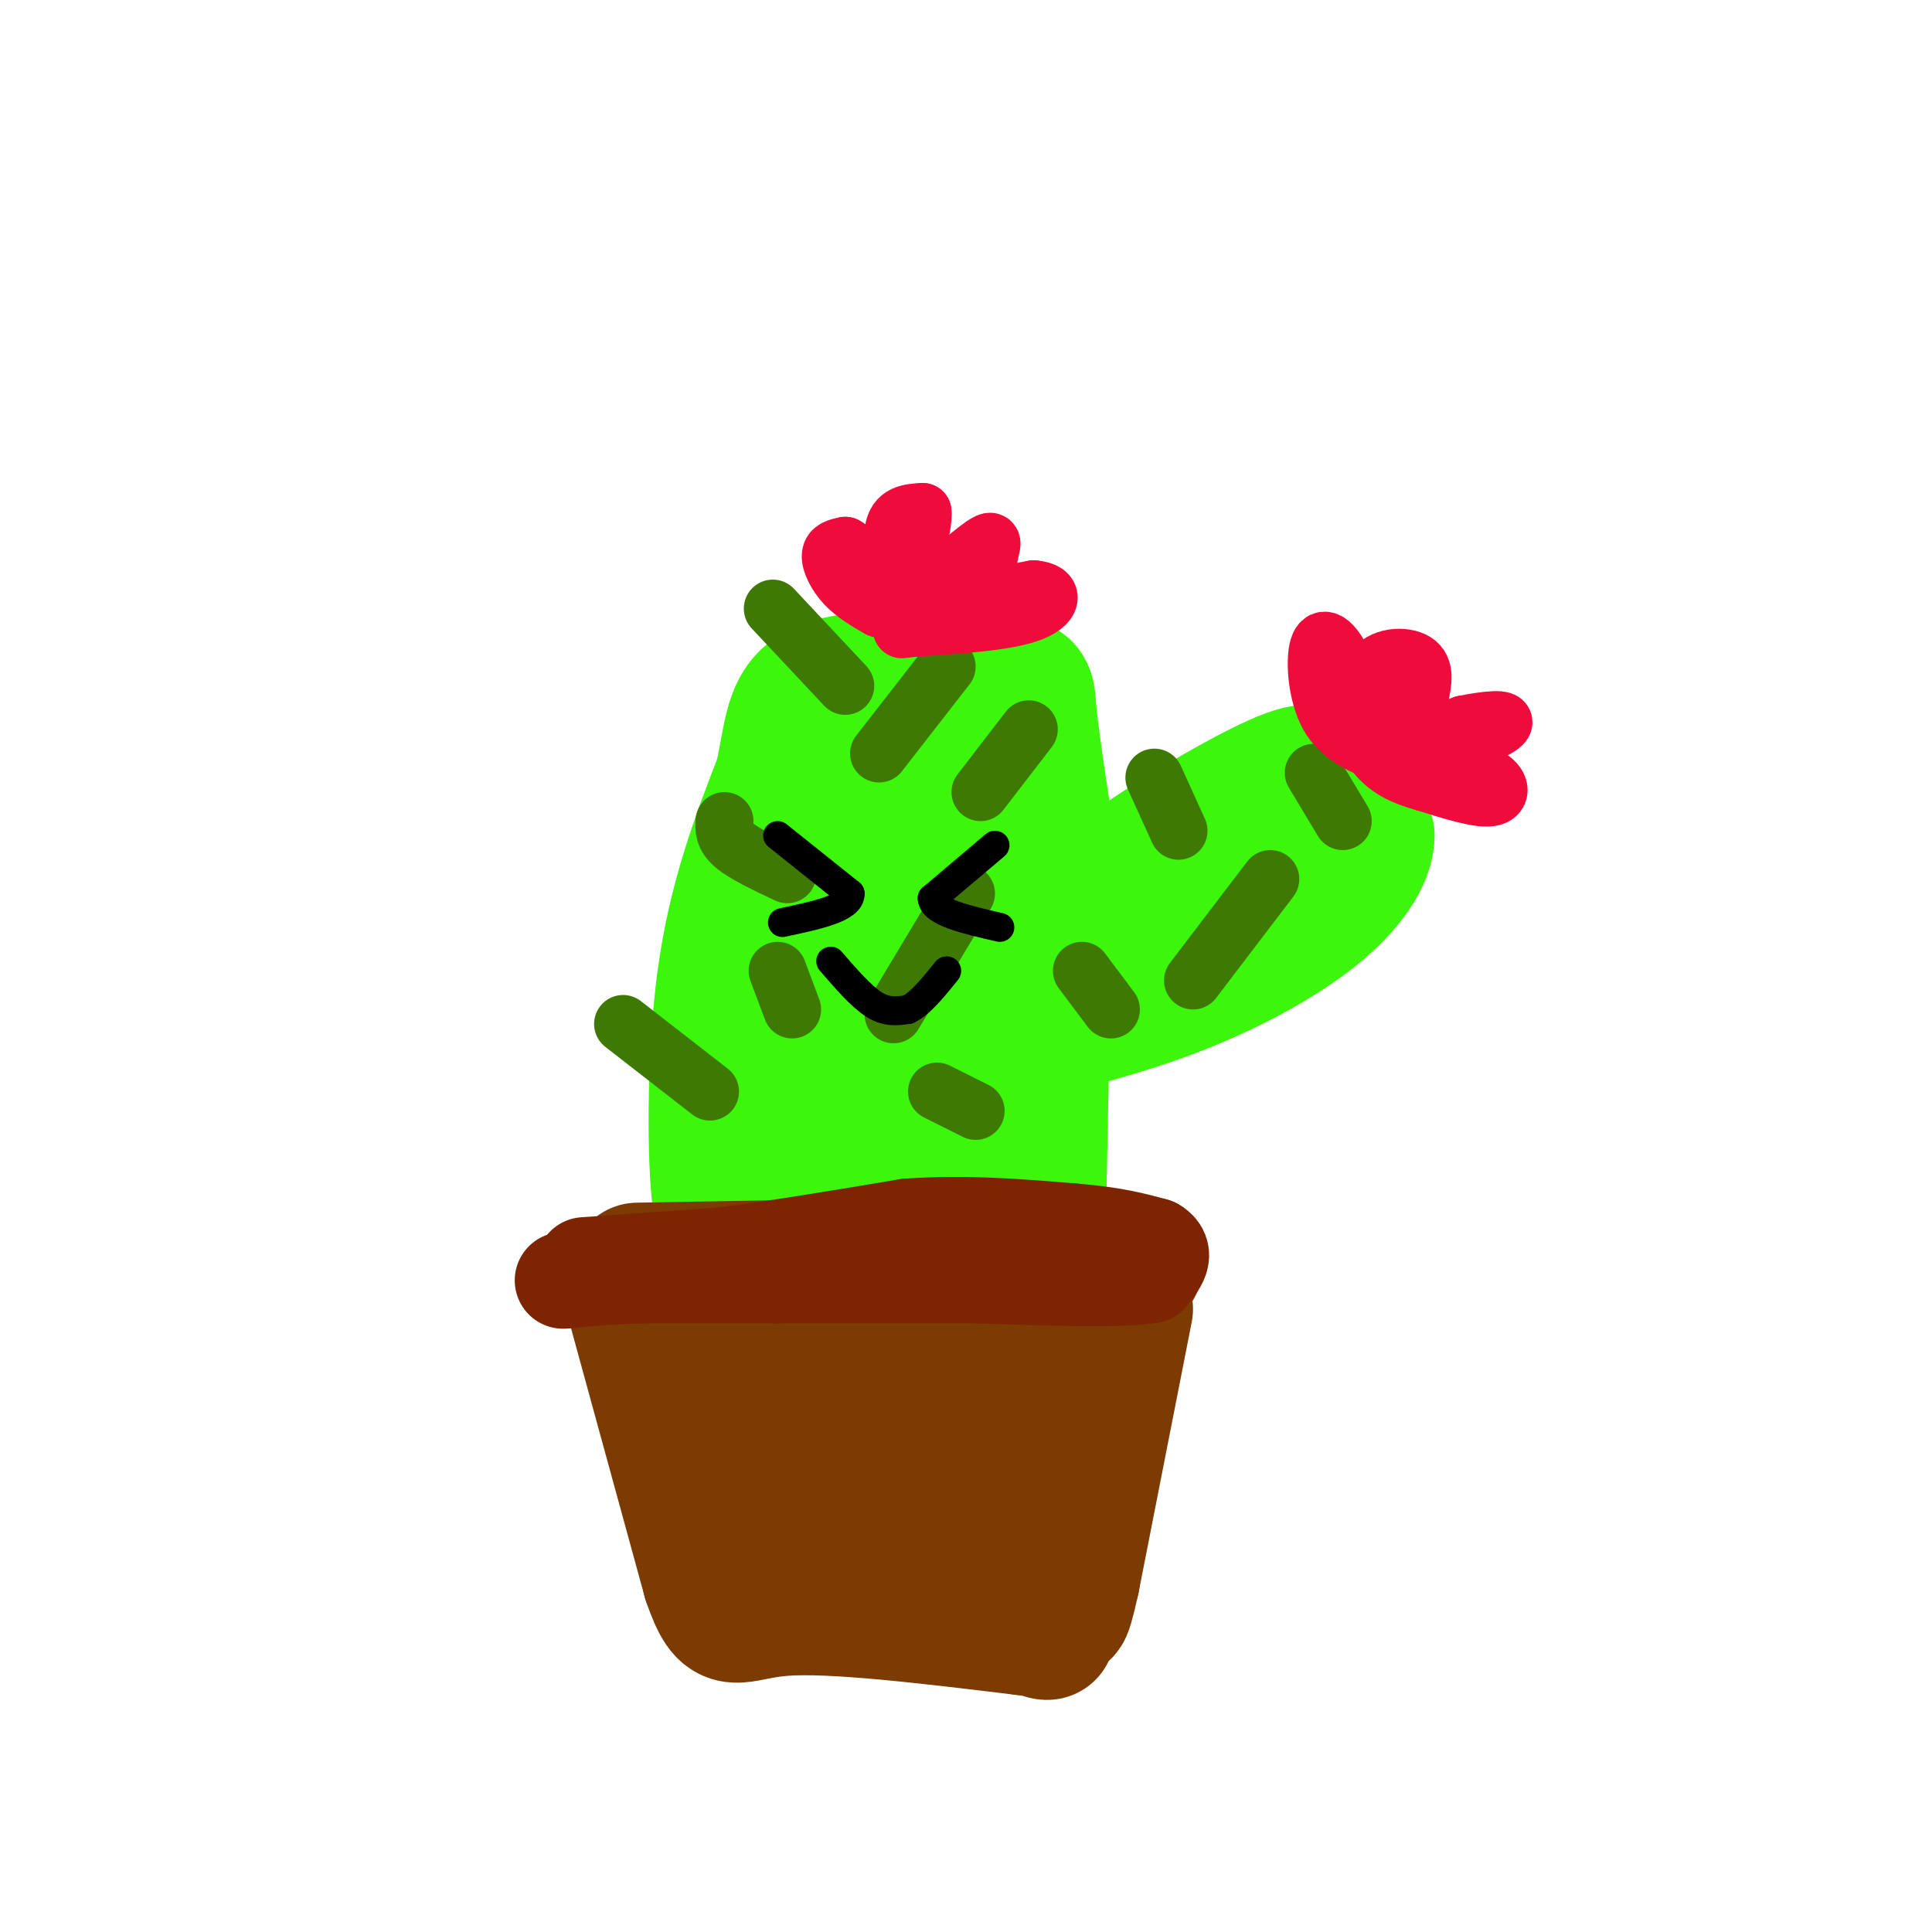 <svg viewBox='0 0 400 400' version='1.1' xmlns='http://www.w3.org/2000/svg' xmlns:xlink='http://www.w3.org/1999/xlink'><g fill='none' stroke='rgb(60,246,12)' stroke-width='28' stroke-linecap='round' stroke-linejoin='round'><path d='M153,241c-1.533,7.022 -3.067,14.044 -4,7c-0.933,-7.044 -1.267,-28.156 1,-45c2.267,-16.844 7.133,-29.422 12,-42'/><path d='M162,161c2.239,-10.715 1.837,-16.501 10,-19c8.163,-2.499 24.890,-1.711 33,-1c8.110,0.711 7.603,1.346 8,6c0.397,4.654 1.699,13.327 3,22'/><path d='M216,169c0.333,17.333 -0.333,49.667 -1,82'/><path d='M215,251c-9.167,12.833 -31.583,3.917 -54,-5'/><path d='M161,246c-3.511,-3.089 14.711,-8.311 24,-18c9.289,-9.689 9.644,-23.844 10,-38'/><path d='M195,190c0.979,-10.048 -1.573,-16.167 -4,-20c-2.427,-3.833 -4.730,-5.378 -8,-2c-3.270,3.378 -7.506,11.679 -10,20c-2.494,8.321 -3.247,16.660 -4,25'/><path d='M169,213c-0.671,6.607 -0.349,10.624 0,13c0.349,2.376 0.726,3.112 2,4c1.274,0.888 3.443,1.929 7,1c3.557,-0.929 8.500,-3.826 14,-7c5.500,-3.174 11.558,-6.624 15,-16c3.442,-9.376 4.269,-24.679 3,-33c-1.269,-8.321 -4.635,-9.661 -8,-11'/><path d='M202,164c-3.710,-3.313 -8.984,-6.094 -13,-2c-4.016,4.094 -6.774,15.064 -8,25c-1.226,9.936 -0.922,18.839 1,27c1.922,8.161 5.461,15.581 9,23'/><path d='M191,237c2.500,5.167 4.250,6.583 6,8'/><path d='M222,195c0.351,-3.262 0.702,-6.524 9,-13c8.298,-6.476 24.542,-16.167 33,-20c8.458,-3.833 9.131,-1.810 11,1c1.869,2.810 4.935,6.405 8,10'/><path d='M283,173c0.012,4.381 -3.958,10.333 -11,16c-7.042,5.667 -17.155,11.048 -27,15c-9.845,3.952 -19.423,6.476 -29,9'/><path d='M255,185c0.000,0.000 1.000,-1.000 1,-1'/><path d='M261,177c0.000,0.000 1.000,0.000 1,0'/></g>
<g fill='none' stroke='rgb(124,59,2)' stroke-width='28' stroke-linecap='round' stroke-linejoin='round'><path d='M132,263c0.000,0.000 57.000,-1.000 57,-1'/><path d='M189,262c15.500,-0.167 25.750,-0.083 36,0'/><path d='M225,262c7.667,0.000 8.833,0.000 10,0'/><path d='M130,265c0.000,0.000 17.000,62.000 17,62'/><path d='M147,327c3.756,10.800 4.644,6.800 15,6c10.356,-0.800 30.178,1.600 50,4'/><path d='M212,337c8.214,1.000 3.750,1.500 3,0c-0.750,-1.500 2.214,-5.000 4,-12c1.786,-7.000 2.393,-17.500 3,-28'/><path d='M222,297c1.833,-9.333 4.917,-18.667 8,-28'/><path d='M233,271c0.000,0.000 -11.000,56.000 -11,56'/><path d='M222,327c-2.167,9.833 -2.083,6.417 -2,3'/><path d='M154,275c5.251,16.052 10.502,32.103 14,39c3.498,6.897 5.244,4.638 8,3c2.756,-1.638 6.522,-2.656 10,-6c3.478,-3.344 6.667,-9.016 8,-14c1.333,-4.984 0.809,-9.281 -2,-12c-2.809,-2.719 -7.905,-3.859 -13,-5'/><path d='M179,280c-3.316,-0.596 -5.106,0.416 -6,2c-0.894,1.584 -0.891,3.742 -1,7c-0.109,3.258 -0.328,7.615 0,11c0.328,3.385 1.204,5.796 5,6c3.796,0.204 10.513,-1.799 14,-6c3.487,-4.201 3.743,-10.601 4,-17'/><path d='M195,283c-1.428,-2.874 -6.999,-1.560 -10,-1c-3.001,0.560 -3.433,0.367 -5,6c-1.567,5.633 -4.268,17.094 -2,22c2.268,4.906 9.505,3.259 14,0c4.495,-3.259 6.247,-8.129 8,-13'/><path d='M200,297c2.311,-6.111 4.089,-14.889 5,-14c0.911,0.889 0.956,11.444 1,22'/><path d='M206,305c0.308,4.884 0.577,6.093 -4,7c-4.577,0.907 -14.002,1.514 -13,-1c1.002,-2.514 12.429,-8.147 18,-12c5.571,-3.853 5.285,-5.927 5,-8'/><path d='M212,291c1.800,-4.089 3.800,-10.311 3,-8c-0.800,2.311 -4.400,13.156 -8,24'/><path d='M207,307c-2.667,6.167 -5.333,9.583 -8,13'/></g>
<g fill='none' stroke='rgb(125,37,2)' stroke-width='20' stroke-linecap='round' stroke-linejoin='round'><path d='M121,262c0.000,0.000 28.000,-2.000 28,-2'/><path d='M149,260c11.167,-1.333 25.083,-3.667 39,-6'/><path d='M188,254c12.167,-0.833 23.083,0.083 34,1'/><path d='M222,255c8.500,0.667 12.750,1.833 17,3'/><path d='M239,258c2.667,1.500 0.833,3.750 -1,6'/><path d='M238,264c-6.000,1.000 -20.500,0.500 -35,0'/><path d='M203,264c-12.833,0.000 -27.417,0.000 -42,0'/><path d='M161,264c-11.667,0.000 -19.833,0.000 -28,0'/><path d='M133,264c-7.167,0.167 -11.083,0.583 -15,1'/><path d='M118,265c-2.500,0.167 -1.250,0.083 0,0'/></g>
<g fill='none' stroke='rgb(62,122,3)' stroke-width='12' stroke-linecap='round' stroke-linejoin='round'><path d='M129,212c0.000,0.000 18.000,14.000 18,14'/><path d='M161,201c0.000,0.000 3.000,8.000 3,8'/><path d='M200,185c0.000,0.000 -15.000,25.000 -15,25'/><path d='M194,226c0.000,0.000 8.000,4.000 8,4'/><path d='M224,201c0.000,0.000 6.000,8.000 6,8'/><path d='M213,151c0.000,0.000 -10.000,13.000 -10,13'/><path d='M150,170c-0.083,1.583 -0.167,3.167 2,5c2.167,1.833 6.583,3.917 11,6'/><path d='M196,138c0.000,0.000 -14.000,18.000 -14,18'/><path d='M160,126c0.000,0.000 15.000,16.000 15,16'/><path d='M239,161c0.000,0.000 5.000,11.000 5,11'/><path d='M263,182c0.000,0.000 -16.000,21.000 -16,21'/><path d='M272,160c0.000,0.000 6.000,10.000 6,10'/></g>
<g fill='none' stroke='rgb(240,11,61)' stroke-width='12' stroke-linecap='round' stroke-linejoin='round'><path d='M182,126c-2.556,-1.489 -5.111,-2.978 -7,-5c-1.889,-2.022 -3.111,-4.578 -3,-6c0.111,-1.422 1.556,-1.711 3,-2'/><path d='M175,113c2.167,1.167 6.083,5.083 10,9'/><path d='M185,122c1.289,-1.089 -0.489,-8.311 0,-12c0.489,-3.689 3.244,-3.844 6,-4'/><path d='M191,106c0.333,2.333 -1.833,10.167 -4,18'/><path d='M187,124c2.583,0.595 11.042,-6.917 15,-10c3.958,-3.083 3.417,-1.738 3,0c-0.417,1.738 -0.708,3.869 -1,6'/><path d='M204,120c-4.333,2.444 -14.667,5.556 -14,6c0.667,0.444 12.333,-1.778 24,-4'/><path d='M214,122c4.578,0.356 4.022,3.244 -1,5c-5.022,1.756 -14.511,2.378 -24,3'/><path d='M189,130c-4.000,0.500 -2.000,0.250 0,0'/><path d='M284,155c-0.978,-6.378 -1.956,-12.756 0,-16c1.956,-3.244 6.844,-3.356 9,-2c2.156,1.356 1.578,4.178 1,7'/><path d='M294,144c-1.578,3.489 -6.022,8.711 -5,10c1.022,1.289 7.511,-1.356 14,-4'/><path d='M303,150c4.711,-0.978 9.489,-1.422 8,0c-1.489,1.422 -9.244,4.711 -17,8'/><path d='M294,158c-0.262,1.357 7.583,0.750 12,2c4.417,1.250 5.405,4.357 3,5c-2.405,0.643 -8.202,-1.179 -14,-3'/><path d='M295,162c-4.356,-1.222 -8.244,-2.778 -11,-7c-2.756,-4.222 -4.378,-11.111 -6,-18'/><path d='M278,137c-2.048,-4.202 -4.167,-5.708 -5,-3c-0.833,2.708 -0.381,9.631 2,14c2.381,4.369 6.690,6.185 11,8'/><path d='M286,156c2.000,1.667 1.500,1.833 1,2'/></g>
<g fill='none' stroke='rgb(0,0,0)' stroke-width='6' stroke-linecap='round' stroke-linejoin='round'><path d='M161,173c0.000,0.000 15.000,12.000 15,12'/><path d='M176,185c0.167,3.000 -6.917,4.500 -14,6'/><path d='M206,175c0.000,0.000 -13.000,11.000 -13,11'/><path d='M193,186c0.167,2.833 7.083,4.417 14,6'/><path d='M172,199c3.167,3.667 6.333,7.333 9,9c2.667,1.667 4.833,1.333 7,1'/><path d='M188,209c2.500,-1.167 5.250,-4.583 8,-8'/></g>
</svg>